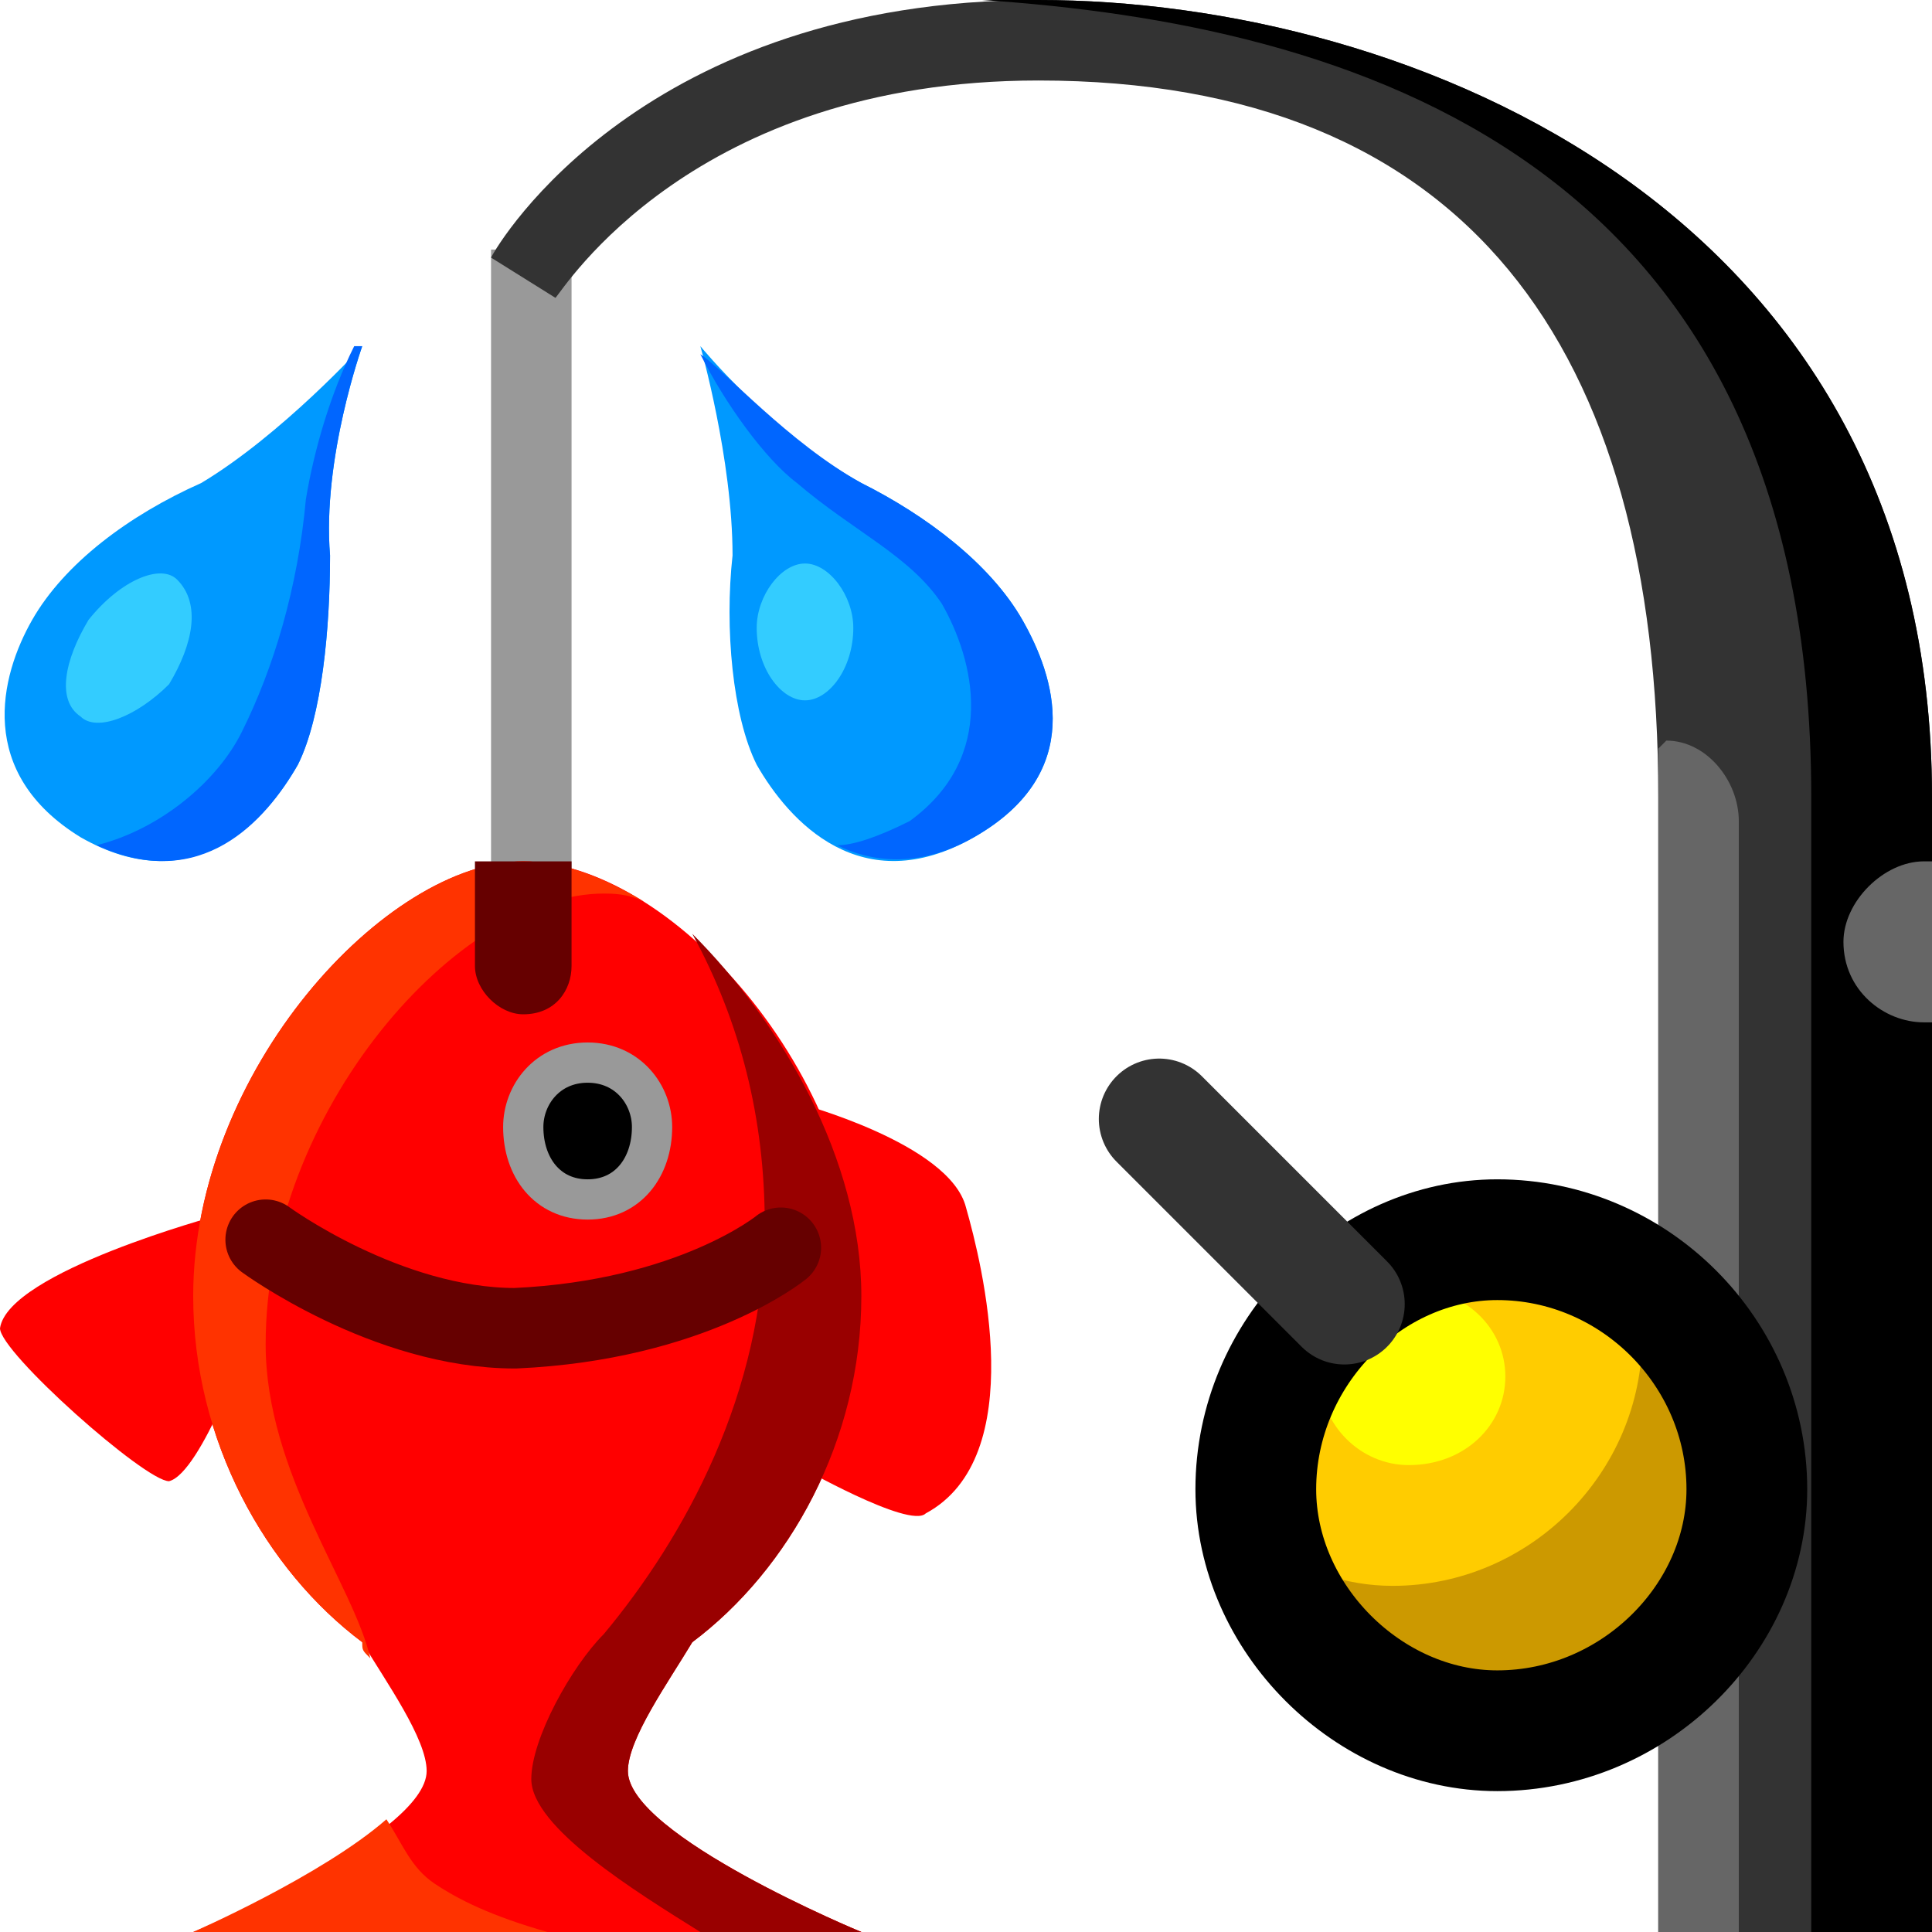 <svg xmlns="http://www.w3.org/2000/svg" height="24" width="24">
    <g transform="matrix(1,0,0,-1,-264,408)" id="KDDI_D_">        <path d="M270.6 396.9v8" fill="none" stroke="#999"/>
        <path d="M270.1 404.8l.8-.5c.1.1 1.7 2.7 6 2.7 5.3 0 7.7-3.3 7.7-8.9V384h3.4v14.1c0 7.3-6.5 9.9-11.1 9.9-4.9 0-6.7-3-6.8-3.2z" fill="#333"/>
        <path d="M276.9 408h-.7c4.5-.3 10.3-1.9 10.3-9.9V384h1.5v14.1c0 7.3-6.5 9.9-11.1 9.9z"/>
        <path d="M285.6 384v13.8c0 .5-.4 1-.9 1l-.1-.1V384zM288 397.3h-.1c-.5 0-1-.5-1-1 0-.6.5-1 1-1h.1z" fill="#666"/>
        <path d="M285.7 389.5c0-1.6-1.4-3-3.1-3-1.6 0-3 1.4-3 3 0 1.7 1.4 3.1 3 3.1 1.7 0 3.1-1.4 3.1-3.1z" fill="#fc0"/>
        <path d="M284.3 392.1c0-.2.1-.5.1-.7 0-1.7-1.4-3.1-3.1-3.1-.6 0-1.1.2-1.6.5.3-1.3 1.5-2.3 2.9-2.3 1.7 0 3.1 1.4 3.1 3 0 1.1-.6 2.1-1.4 2.6z" fill="#c90"/>
        <path d="M282.7 390.9c0-.6-.5-1.1-1.2-1.1-.6 0-1.1.5-1.1 1.1 0 .6.5 1.1 1.1 1.1.7 0 1.2-.5 1.2-1.1z" fill="#ff0"/>
        <path d="M285.7 389.5c0-1.6-1.4-3-3.1-3-1.6 0-3 1.4-3 3 0 1.7 1.4 3.1 3 3.1 1.7 0 3.1-1.4 3.1-3.1z" fill="none" stroke="#000" stroke-width="1.5"/>
        <path d="M280.7 391.8l-2.3 2.3" fill="none" stroke="#333" stroke-width="1.5" stroke-linecap="round"/>
        <path d="M273.9 394.3s1.9-.5 2.1-1.3c.2-.7.8-3.1-.5-3.8-.2-.2-1.6.6-1.6.6zM266.7 392.9s-2.6-.7-2.7-1.4c0-.3 1.8-1.9 2.1-1.9.4.1 1 1.8 1 1.8z" fill="red"/>
        <path d="M266.4 384h8.3s-2.9 1.2-2.9 2c0 .4.5 1.1.8 1.6 1.2.9 2.1 2.5 2.1 4.3 0 2.8-2.4 5.4-4.2 5.4-1.7 0-4.1-2.6-4.1-5.4 0-1.8.9-3.4 2.1-4.3.3-.5.8-1.2.8-1.6 0-.8-2.9-2-2.9-2z" fill="red"/>
        <path d="M271.5 396.9c.1 0 .3 0 .5-.1-.5.3-1 .5-1.5.5-1.7 0-4.1-2.6-4.1-5.4 0-1.8.9-3.4 2.1-4.3 0-.1 0-.1.1-.2-.2.9-1.3 2.3-1.3 3.9 0 2.9 2.4 5.6 4.2 5.6z" fill="#f30"/>
        <path d="M274 384h.7s-1 .4-1.8.9c.2-.3.6-.6 1.1-.9z" fill="red"/>
        <path d="M271.5 387.7c-.4-.4-.9-1.3-.9-1.8 0-.6 1.3-1.4 2.1-1.9h2s-2.9 1.2-2.9 2c0 .4.5 1.1.8 1.6 1.2.9 2.1 2.5 2.1 4.3 0 1.7-1 3.4-2.1 4.5.6-1.1.9-2.3.9-3.6 0-2.1-1-3.9-2-5.1z" fill="#900"/>
        <path d="M265 397.6c1.4-.8 2.3.2 2.7.9.3.6.4 1.7.4 2.6-.1 1.2.4 2.6.4 2.6s-1-1.1-2-1.7c-.9-.4-1.7-1-2.1-1.7-.4-.7-.7-1.9.6-2.7z" fill="#09f"/>
        <path d="M268.4 403.7c-.3-.6-.5-1.3-.6-1.9-.1-1.1-.4-2.1-.8-2.9-.3-.6-1-1.2-1.8-1.4 1.3-.6 2.1.3 2.5 1 .3.6.4 1.7.4 2.6-.1 1.2.4 2.6.4 2.6h-.1z" fill="#06f"/>
        <path d="M266.1 399.5c-.4-.4-.9-.6-1.1-.4-.3.2-.2.7.1 1.2.4.5.9.7 1.1.5.3-.3.2-.8-.1-1.3z" fill="#3cf"/>
        <path d="M276.1 397.6c-1.4-.8-2.3.2-2.7.9-.3.6-.4 1.7-.3 2.6 0 1.2-.4 2.6-.4 2.6s.9-1.1 2-1.7c.8-.4 1.6-1 2-1.7.4-.7.8-1.9-.6-2.7z" fill="#09f"/>
        <path d="M276.7 400.3c-.4.7-1.2 1.3-2 1.7-.9.5-1.7 1.4-2 1.6.3-.6.8-1.3 1.2-1.6.7-.6 1.4-.9 1.8-1.5.4-.7.7-1.9-.4-2.7-.4-.2-.7-.3-.9-.3.4-.2 1-.3 1.7.1 1.4.8 1 2 .6 2.7z" fill="#06f"/>
        <path d="M274.6 400.2c0-.5-.3-.9-.6-.9s-.6.4-.6.9c0 .4.3.8.6.8s.6-.4.6-.8z" fill="#3cf"/>
        <path d="M272.1 394c0-.5-.3-.9-.8-.9s-.8.4-.8.9c0 .4.3.8.8.8s.8-.4.8-.8z" stroke="#999" stroke-width=".5"/>
        <path d="M269.9 397.3V396c0-.3.3-.6.6-.6.4 0 .6.3.6.6v1.3h-1.2z" fill="#600"/>
        <path d="M267.3 392.6s1.5-1.1 3.1-1.1c2.2.1 3.3 1 3.3 1" fill="none" stroke="#600" stroke-linecap="round"/>
        <path d="M269.4 384.6c-.3.2-.4.5-.6.8-.8-.7-2.4-1.4-2.4-1.4h4.4c-.7.2-1.1.4-1.4.6z" fill="#f30"/>
    </g>
</svg>
